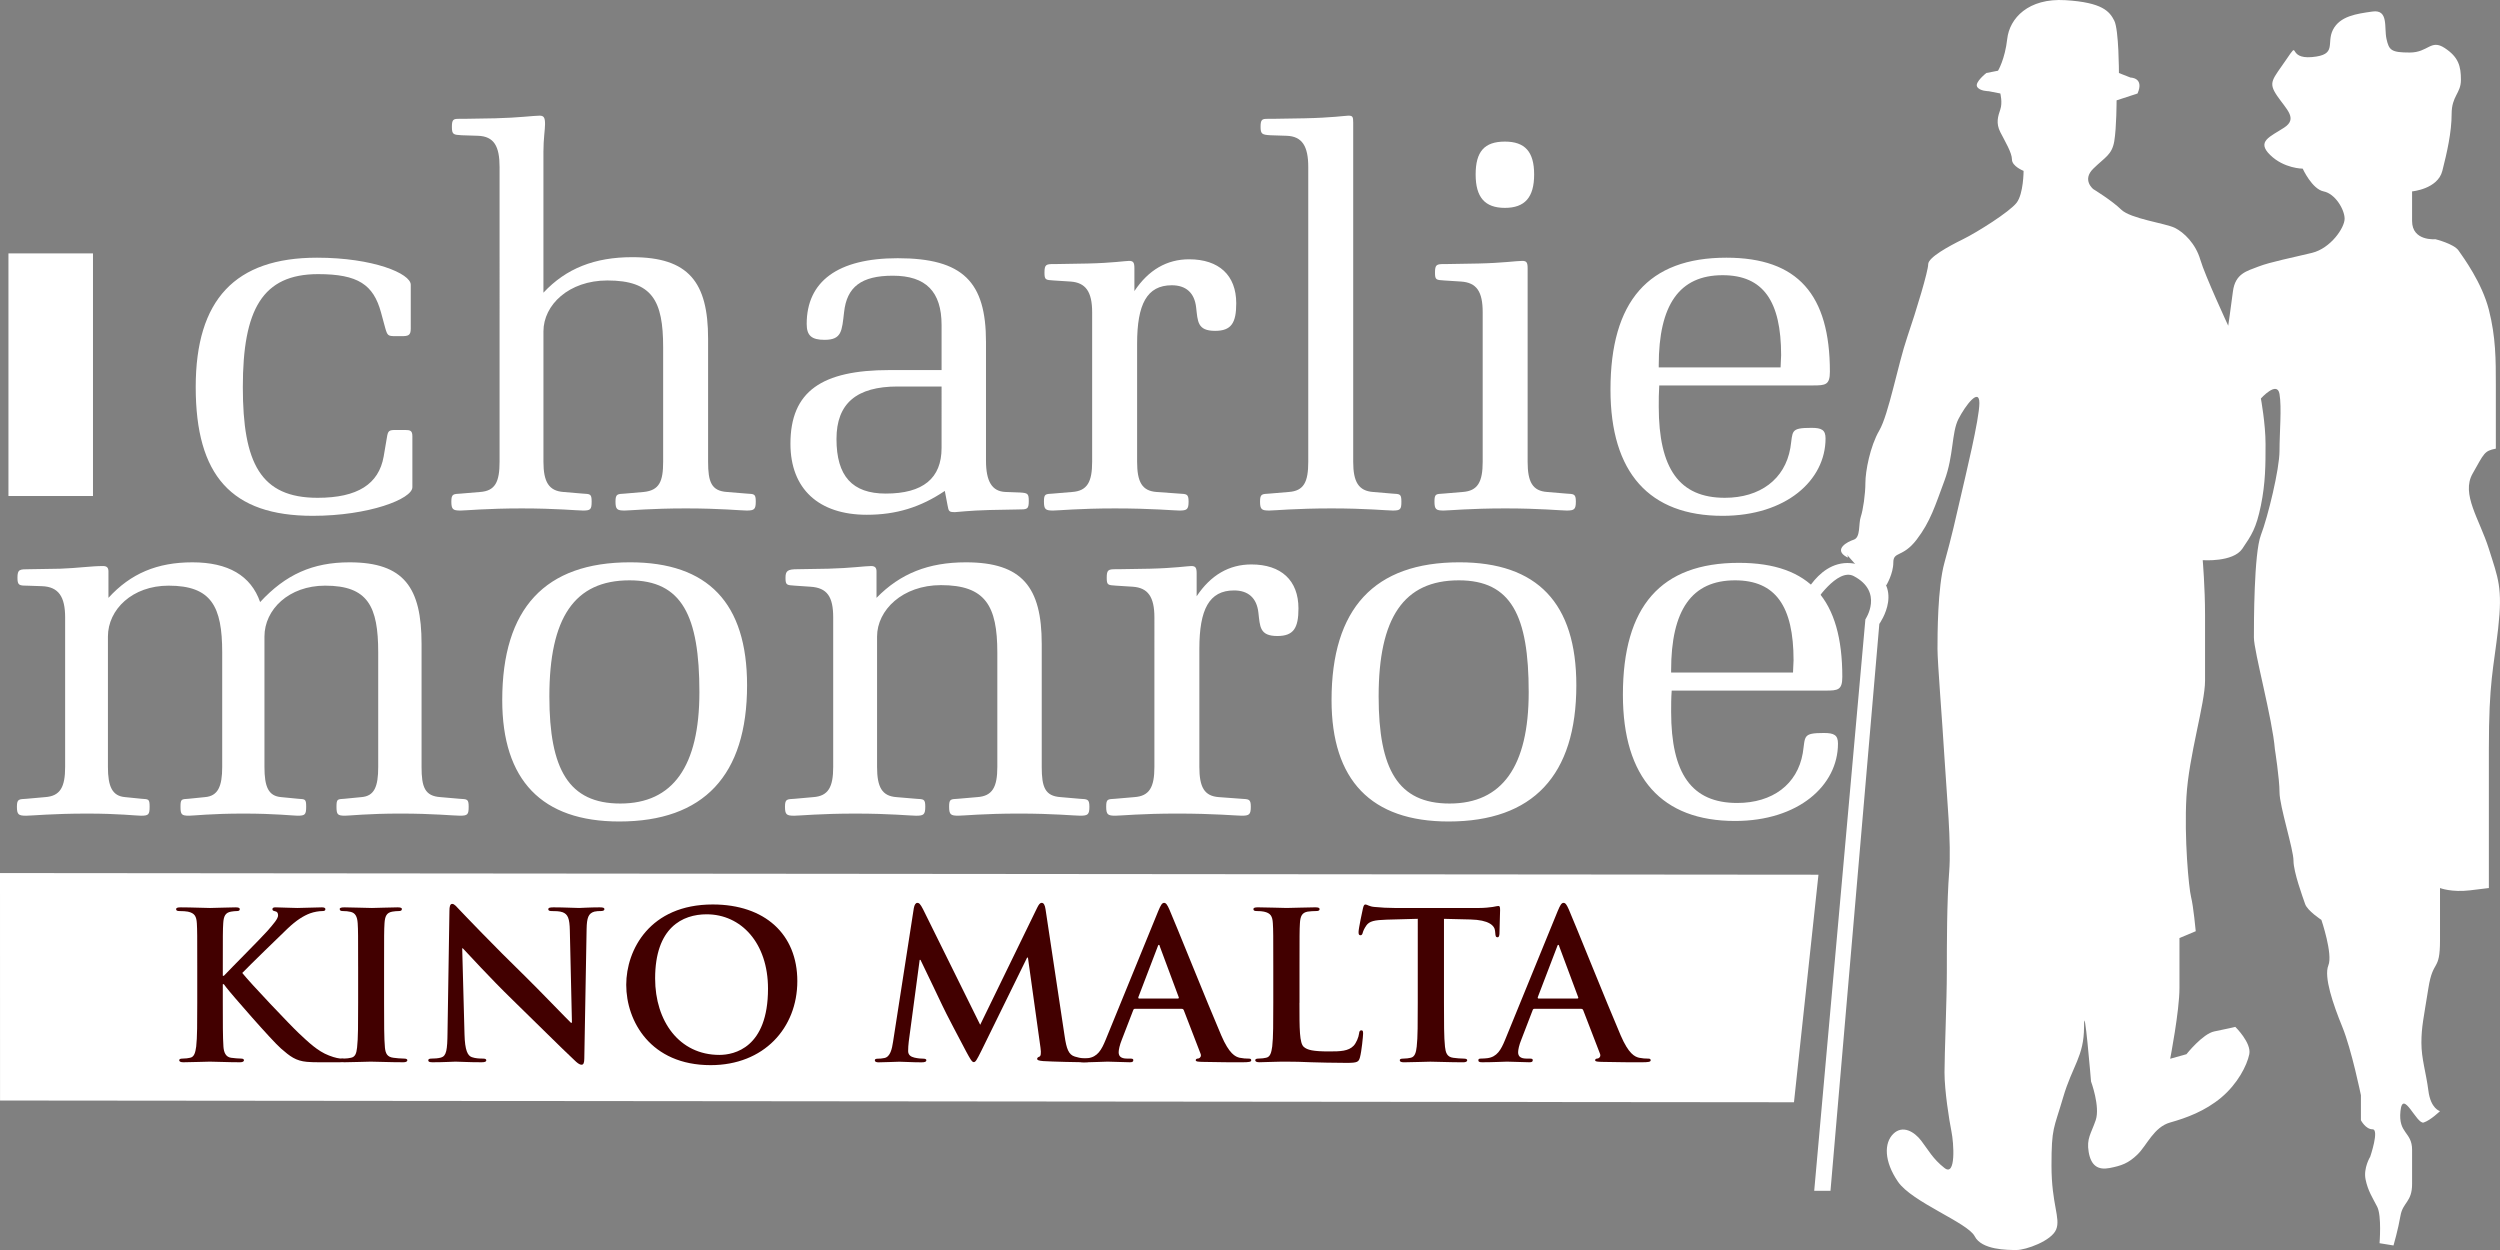 <?xml version="1.0" encoding="utf-8"?>
<!-- Generator: Adobe Illustrator 16.0.0, SVG Export Plug-In . SVG Version: 6.00 Build 0)  -->
<!DOCTYPE svg PUBLIC "-//W3C//DTD SVG 1.1//EN" "http://www.w3.org/Graphics/SVG/1.1/DTD/svg11.dtd">
<svg version="1.1" id="Layer_1" xmlns="http://www.w3.org/2000/svg" xmlns:xlink="http://www.w3.org/1999/xlink" x="0px" y="0px"
	 width="400px" height="200px" viewBox="0 0 400 200" enable-background="new 0 0 400 200" xml:space="preserve">
<rect x="0" y="0" width="400" height="200" fill="#808080" stroke="none"/>
<g>
	<g>
		<path fill="#FFFFFF" d="M50.033,82.532c-13.002,0-18.719-6.444-18.719-20.606c0-13.995,6.323-20.695,19.41-20.695
			c9.015,0,14.996,2.546,14.996,4.327v7.038c0,1.101-0.433,1.188-1.474,1.188h-0.953c-1.215,0-1.3-0.087-1.649-1.273l-0.69-2.543
			c-1.215-4.409-3.64-6.107-10.055-6.107c-8.927,0-12.047,5.684-12.047,18.066c0,12.211,2.858,17.722,11.961,17.722
			c6.412,0,9.794-2.203,10.574-6.612l0.519-3.053c0.173-1.103,0.346-1.188,1.475-1.188h1.385c0.867,0,1.214,0.086,1.214,1.018v8.142
			C65.979,79.82,59.047,82.532,50.033,82.532z"/>
		<path fill="#FFFFFF" d="M119.452,81.686c-0.955,0-4.159-0.342-9.706-0.342c-5.634,0-8.927,0.342-9.796,0.342
			c-1.211,0-1.47-0.172-1.47-1.444c0-1.271,0.345-1.188,1.56-1.271l2.945-0.255c2.515-0.255,3.12-1.697,3.12-4.833v-18.32
			c0-7.464-1.732-10.688-8.927-10.688c-6.153,0-10.226,3.907-10.226,8.146v20.863c0,3.224,0.865,4.663,3.205,4.833l3.035,0.255
			c1.213,0.082,1.472,0,1.472,1.271c0,1.272-0.174,1.444-1.387,1.444c-0.953,0-4.246-0.342-9.791-0.342
			c-5.637,0-8.93,0.342-9.794,0.342c-1.214,0-1.476-0.172-1.476-1.444c0-1.271,0.348-1.188,1.56-1.271l3.036-0.255
			c2.424-0.17,3.12-1.61,3.12-4.833V26.728c0-3.309-0.868-4.917-3.468-5.004l-2.6-0.084c-1.301-0.085-1.561-0.085-1.561-1.355
			c0-1.189,0.26-1.273,1.127-1.273h0.779l5.025-0.084c3.728-0.086,6.156-0.424,7.108-0.424c0.691,0,0.866,0.338,0.866,1.358
			c0,0.848-0.259,2.373-0.259,4.406V46.83c3.639-3.904,8.233-5.682,14.213-5.682c9.014,0,12.134,3.986,12.134,13.057v19.68
			c0,3.224,0.519,4.663,3.032,4.833l3.12,0.255c1.213,0.082,1.475,0,1.475,1.271C120.927,81.515,120.665,81.686,119.452,81.686z"/>
		<path fill="#FFFFFF" d="M162.872,81.515l-4.507,0.085c-3.379,0.087-5.199,0.34-5.547,0.34c-0.953,0-1.038-0.083-1.213-1.102
			l-0.434-2.291c-3.899,2.628-7.8,3.817-12.479,3.817c-7.715,0-12.222-4.155-12.222-11.365c0-8.397,5.027-11.788,15.86-11.788h8.321
			v-7.208c0-5.344-2.514-7.89-7.8-7.89c-5.029,0-7.368,1.783-7.801,5.853c-0.348,2.97-0.348,4.409-3.119,4.409
			c-2.082,0-2.861-0.68-2.861-2.542c0-6.787,4.941-10.519,14.561-10.519c10.487,0,14.127,3.818,14.127,13.4v18.994
			c0,3.309,0.953,4.921,3.119,5.006l2.34,0.088c1.214,0.079,1.387,0.167,1.387,1.354C164.605,81.515,164.348,81.515,162.872,81.515z
			 M150.652,61.84h-7.021c-6.588,0-9.793,2.711-9.793,8.397c0,5.936,2.514,8.735,7.885,8.735c5.981,0,8.929-2.458,8.929-7.294V61.84
			z"/>
		<path fill="#FFFFFF" d="M194.418,52.936c-2.859,0-2.774-1.526-3.035-3.732c-0.258-2.375-1.645-3.562-3.899-3.562
			c-3.985,0-5.546,3.051-5.546,9.328v18.914c0,3.224,0.779,4.663,3.121,4.833l3.552,0.255c1.214,0.082,1.562,0,1.562,1.271
			c0,1.272-0.26,1.444-1.475,1.444c-0.867,0-4.334-0.342-10.312-0.342c-5.721,0-9.015,0.342-9.881,0.342
			c-1.213,0-1.474-0.172-1.474-1.444c0-1.271,0.261-1.188,1.474-1.271l3.034-0.255c2.425-0.17,3.205-1.61,3.205-4.833V49.967
			c0-3.307-1.04-4.75-3.466-4.92l-2.686-0.172c-1.301-0.081-1.475-0.081-1.475-1.268c0-1.274,0.26-1.358,1.475-1.358h0.434
			l5.026-0.086c3.812-0.082,6.065-0.42,6.585-0.42c0.694,0,0.868,0.251,0.868,1.183v3.647c2.254-3.389,5.2-5.085,8.753-5.085
			c4.767,0,7.541,2.545,7.541,7.036C197.798,51.663,197.018,52.936,194.418,52.936z"/>
		<path fill="#FFFFFF" d="M222.842,81.686c-0.953,0-4.246-0.342-9.791-0.342c-5.725,0-9.104,0.342-9.968,0.342
			c-1.214,0-1.476-0.172-1.476-1.444c0-1.271,0.348-1.188,1.561-1.271l3.033-0.255c2.429-0.17,3.121-1.609,3.121-4.833V26.728
			c0-3.309-0.952-4.917-3.469-5.004l-2.6-0.084c-1.301-0.085-1.562-0.166-1.562-1.355s0.262-1.273,1.129-1.273h0.779l5.111-0.084
			c4.336-0.086,6.59-0.424,7.021-0.424c0.689,0,0.781,0.168,0.781,1.1v54.281c0,3.224,0.861,4.663,3.207,4.833l3.029,0.255
			c1.213,0.082,1.475,0,1.475,1.271C224.229,81.515,224.053,81.686,222.842,81.686z"/>
		<path fill="#FFFFFF" d="M250.662,81.686c-0.951,0-4.248-0.342-9.795-0.342c-5.717,0-9.012,0.342-9.875,0.342
			c-1.217,0-1.477-0.172-1.477-1.444c0-1.271,0.26-1.188,1.477-1.271l3.031-0.255c2.426-0.17,3.207-1.609,3.207-4.833V49.967
			c0-3.307-0.957-4.75-3.467-4.92l-2.689-0.172c-1.299-0.081-1.475-0.081-1.475-1.268c0-1.274,0.266-1.358,1.475-1.358h0.434
			l5.031-0.086c3.809-0.082,6.148-0.42,7.016-0.42c0.695,0,0.865,0.251,0.865,1.183v30.958c0,3.224,0.781,4.663,3.121,4.833
			l3.033,0.255c1.213,0.082,1.562,0,1.562,1.271C252.137,81.515,251.875,81.686,250.662,81.686z M240.783,33.26
			c-3.207,0-4.68-1.694-4.68-5.343s1.383-5.262,4.68-5.262c3.203,0,4.68,1.613,4.68,5.262
			C245.463,31.565,243.986,33.26,240.783,33.26z"/>
		<path fill="#FFFFFF" d="M290.098,61.67H265.48c-0.08,1.186-0.08,2.289-0.08,3.393c0,9.923,3.291,14.585,10.572,14.585
			c5.631,0,9.618-2.964,10.485-7.97c0.437-2.715-0.088-3.222,3.377-3.222c1.647,0,2.254,0.338,2.254,1.696
			c0,6.699-6.325,12.38-16.469,12.38c-11.699,0-17.942-6.869-17.942-20.182c0-14.163,6.073-21.12,18.549-21.12
			c11.444,0,16.557,5.937,16.557,18.233C292.782,61.585,292.089,61.67,290.098,61.67z M275.62,44.032
			c-6.931,0-10.222,4.75-10.222,14.415v0.339h19.496c0-0.677,0.086-1.355,0.086-1.949C284.98,48.187,282.124,44.032,275.62,44.032z"
			/>
	</g>
	<g>
		<path fill="#FFFFFF" d="M73.6,130.511c-1.04,0-4.246-0.34-9.533-0.34c-5.197,0-8.145,0.34-8.841,0.34
			c-1.213,0-1.387-0.17-1.387-1.446c0-1.265,0.174-1.185,1.303-1.265l2.686-0.262c2.078-0.164,2.686-1.688,2.686-4.83v-18.315
			c0-7.379-1.644-10.688-8.49-10.688c-5.811,0-9.711,3.817-9.711,8.142v20.863c0,3.141,0.606,4.666,2.689,4.83l2.687,0.262
			c1.126,0.08,1.299,0,1.299,1.264c0,1.277-0.173,1.447-1.388,1.447c-0.691,0-3.553-0.34-8.663-0.34c-5.116,0-7.976,0.34-8.669,0.34
			c-1.215,0-1.388-0.17-1.388-1.447c0-1.264,0.173-1.184,1.302-1.264l2.598-0.262c2.081-0.164,2.774-1.689,2.774-4.83v-18.316
			c0-7.378-1.733-10.688-8.579-10.688c-5.807,0-9.706,3.817-9.706,8.143v20.862c0,3.142,0.69,4.666,2.77,4.83l2.6,0.262
			c1.127,0.08,1.301,0,1.301,1.265c0,1.276-0.174,1.447-1.385,1.447c-0.779,0-3.553-0.341-8.582-0.341
			c-5.634,0-8.837,0.341-9.79,0.341c-1.215,0-1.477-0.171-1.477-1.447c0-1.265,0.346-1.185,1.56-1.265l2.948-0.262
			c2.428-0.164,3.208-1.608,3.208-4.83V98.792c0-3.309-1.042-4.917-3.727-5.004l-2.43-0.084c-1.214,0-1.471-0.085-1.471-1.271
			c0-1.358,0.346-1.358,1.906-1.358l4.94-0.082c2.686-0.088,4.938-0.426,6.848-0.426c0.604,0,0.864,0.256,0.864,0.851v4.239
			c3.554-3.901,7.8-5.685,13.434-5.685c5.721,0,9.36,2.12,10.835,6.361c4.072-4.409,8.407-6.361,14.302-6.361
			c8.753,0,11.527,4.073,11.527,13.061v19.677c0,3.222,0.518,4.666,3.03,4.83l3.035,0.263c1.211,0.079,1.473,0,1.473,1.264
			C74.986,130.341,74.813,130.511,73.6,130.511z"/>
		<path fill="#FFFFFF" d="M99.078,131.439c-12.395,0-18.72-6.612-18.72-19.418c0-14.673,6.847-22.051,20.453-22.051
			c12.48,0,18.72,6.531,18.72,19.676C119.531,124.062,112.599,131.439,99.078,131.439z M100.724,92.853
			c-8.839,0-12.825,6.022-12.825,18.574c0,11.706,3.119,17.138,11.354,17.138c8.407,0,12.652-5.943,12.652-17.814
			C111.904,98.537,109.13,92.853,100.724,92.853z"/>
		<path fill="#FFFFFF" d="M172.831,130.511c-0.953,0-4.246-0.34-9.794-0.34c-5.633,0-8.839,0.34-9.705,0.34
			c-1.215,0-1.475-0.17-1.475-1.446c0-1.265,0.26-1.185,1.475-1.265l3.033-0.262c2.427-0.164,3.207-1.608,3.207-4.83v-18.315
			c0-7.465-1.907-10.772-9.015-10.772c-6.151,0-10.227,3.986-10.227,8.228v20.862c0,3.222,0.781,4.666,3.121,4.83l3.119,0.263
			c1.213,0.079,1.474,0,1.474,1.264c0,1.276-0.261,1.447-1.474,1.447c-0.953,0-4.159-0.341-9.706-0.341
			c-5.635,0-8.928,0.341-9.795,0.341c-1.211,0-1.472-0.17-1.472-1.447c0-1.264,0.345-1.185,1.56-1.264l2.948-0.263
			c2.426-0.164,3.207-1.608,3.207-4.83V98.792c0-3.309-0.955-4.748-3.643-4.917l-2.513-0.171c-1.299-0.085-1.475-0.085-1.475-1.271
			c0-1.103,0.349-1.358,1.908-1.358l4.939-0.082c3.553-0.088,5.893-0.426,6.848-0.426c0.605,0,0.866,0.256,0.866,0.851v4.239
			c3.812-3.901,8.319-5.685,14.301-5.685c9.013,0,12.134,3.986,12.134,13.061v19.677c0,3.222,0.52,4.666,3.032,4.83l3.033,0.263
			c1.214,0.079,1.561,0,1.561,1.264C174.306,130.341,174.045,130.511,172.831,130.511z"/>
		<path fill="#FFFFFF" d="M204.378,101.761c-2.86,0-2.772-1.524-3.034-3.732c-0.26-2.373-1.646-3.56-3.901-3.56
			c-3.984,0-5.546,3.052-5.546,9.326v18.913c0,3.222,0.781,4.666,3.122,4.83l3.552,0.262c1.214,0.08,1.559,0,1.559,1.265
			c0,1.276-0.259,1.447-1.472,1.447c-0.866,0-4.334-0.341-10.312-0.341c-5.721,0-9.015,0.341-9.881,0.341
			c-1.214,0-1.474-0.171-1.474-1.447c0-1.265,0.26-1.185,1.474-1.265l3.034-0.262c2.426-0.164,3.206-1.608,3.206-4.83V98.792
			c0-3.309-1.039-4.748-3.467-4.917l-2.688-0.171c-1.3-0.085-1.474-0.085-1.474-1.271c0-1.272,0.261-1.358,1.474-1.358h0.435
			l5.025-0.082c3.814-0.088,6.066-0.426,6.587-0.426c0.694,0,0.867,0.256,0.867,1.188V95.4c2.254-3.39,5.198-5.089,8.753-5.089
			c4.768,0,7.537,2.543,7.537,7.038C207.754,100.485,206.977,101.761,204.378,101.761z"/>
		<path fill="#FFFFFF" d="M231.766,131.439c-12.396,0-18.719-6.612-18.719-19.418c0-14.673,6.844-22.051,20.447-22.051
			c12.48,0,18.719,6.531,18.719,19.676C252.213,124.062,245.279,131.439,231.766,131.439z M233.41,92.853
			c-8.84,0-12.828,6.022-12.828,18.574c0,11.706,3.117,17.138,11.354,17.138c8.408,0,12.656-5.943,12.656-17.814
			C244.592,98.537,241.816,92.853,233.41,92.853z"/>
		<path fill="#FFFFFF" d="M292.081,110.495h-24.61c-0.089,1.188-0.089,2.293-0.089,3.394c0,9.922,3.295,14.586,10.57,14.586
			c5.637,0,9.629-2.966,10.491-7.97c0.437-2.713-0.086-3.226,3.377-3.226c1.646,0,2.255,0.339,2.255,1.697
			c0,6.699-6.326,12.379-16.468,12.379c-11.696,0-17.943-6.869-17.943-20.185c0-14.161,6.072-21.114,18.554-21.114
			c11.439,0,16.552,5.935,16.552,18.235C294.77,110.411,294.075,110.495,292.081,110.495z M277.607,92.853
			c-6.933,0-10.228,4.751-10.228,14.417v0.34h19.504c0-0.678,0.087-1.354,0.087-1.947C286.973,97.012,284.109,92.853,277.607,92.853
			z"/>
	</g>
	<rect x="1.352" y="40.544" fill="#FFFFFF" width="13.525" height="38.818"/>
	<polygon fill="#FFFFFF" points="0,139.688 0.007,176.083 287.036,176.361 290.954,139.953 	"/>
	<g>
		<path fill="#420000" d="M35.646,156.132h0.17c1.139-1.215,6.03-6.104,7.002-7.218c0.938-1.086,1.674-1.904,1.674-2.457
			c0-0.361-0.133-0.596-0.468-0.654c-0.303-0.062-0.437-0.133-0.437-0.332c0-0.229,0.168-0.295,0.535-0.295
			c0.705,0,2.547,0.1,3.45,0.1c1.04,0,2.885-0.1,3.92-0.1c0.338,0,0.569,0.064,0.569,0.295c0,0.234-0.167,0.299-0.5,0.299
			c-0.472,0-1.306,0.127-1.943,0.361c-1.039,0.391-2.179,1.08-3.619,2.453c-1.038,0.986-6.097,5.906-7.236,7.089
			c1.204,1.539,7.775,8.457,9.079,9.67c1.474,1.377,2.983,2.853,4.792,3.535c1.004,0.396,1.675,0.496,2.077,0.496
			c0.235,0,0.436,0.067,0.436,0.262c0,0.229-0.167,0.326-0.803,0.326H51.43c-1.006,0-1.609,0-2.312-0.065
			c-1.81-0.16-2.716-0.881-4.155-2.131c-1.476-1.274-8.074-8.853-8.777-9.8l-0.368-0.491h-0.17v2.979c0,3.017,0,5.61,0.102,7.021
			c0.068,0.916,0.368,1.635,1.207,1.767c0.466,0.065,1.207,0.133,1.639,0.133c0.27,0,0.437,0.099,0.437,0.262
			c0,0.229-0.267,0.326-0.638,0.326c-1.874,0-3.984-0.099-4.823-0.099c-0.771,0-2.88,0.099-4.22,0.099
			c-0.437,0-0.673-0.099-0.673-0.326c0-0.163,0.136-0.262,0.535-0.262c0.506,0,0.908-0.065,1.208-0.133
			c0.672-0.132,0.838-0.851,0.971-1.8c0.167-1.377,0.167-3.974,0.167-6.987v-5.772c0-4.979,0-5.896-0.063-6.945
			c-0.069-1.117-0.338-1.641-1.443-1.875c-0.268-0.059-0.839-0.092-1.304-0.092c-0.368,0-0.57-0.062-0.57-0.299
			c0-0.229,0.234-0.295,0.736-0.295c1.776,0,3.886,0.1,4.69,0.1s2.915-0.1,4.053-0.1c0.471,0,0.706,0.064,0.706,0.295
			c0,0.234-0.2,0.299-0.472,0.299c-0.332,0-0.533,0.033-0.936,0.092c-0.908,0.166-1.173,0.729-1.241,1.875
			c-0.067,1.051-0.067,1.967-0.067,6.945v1.45H35.646L35.646,156.132z"/>
		<path fill="#420000" d="M57.3,154.682c0-4.979,0-5.896-0.068-6.943c-0.069-1.119-0.402-1.676-1.139-1.842
			c-0.367-0.094-0.804-0.127-1.207-0.127c-0.333,0-0.534-0.062-0.534-0.33c0-0.197,0.264-0.264,0.804-0.264
			c1.271,0,3.381,0.1,4.353,0.1c0.839,0,2.816-0.1,4.087-0.1c0.437,0,0.707,0.064,0.707,0.264c0,0.268-0.201,0.33-0.535,0.33
			c-0.339,0-0.604,0.033-1.006,0.094c-0.907,0.164-1.173,0.729-1.241,1.875c-0.068,1.049-0.068,1.965-0.068,6.943v5.772
			c0,3.185,0,5.771,0.137,7.183c0.099,0.883,0.334,1.475,1.34,1.604c0.467,0.065,1.206,0.133,1.708,0.133
			c0.367,0,0.535,0.099,0.535,0.262c0,0.229-0.266,0.326-0.635,0.326c-2.212,0-4.322-0.098-5.229-0.098
			c-0.771,0-2.881,0.098-4.22,0.098c-0.437,0-0.673-0.098-0.673-0.326c0-0.163,0.139-0.262,0.54-0.262
			c0.501,0,0.903-0.065,1.206-0.133c0.669-0.132,0.87-0.688,0.971-1.638c0.169-1.381,0.169-3.967,0.169-7.149v-5.772H57.3z"/>
		<path fill="#420000" d="M74.322,165.507c0.065,2.554,0.502,3.404,1.174,3.638c0.569,0.198,1.203,0.229,1.742,0.229
			c0.368,0,0.568,0.067,0.568,0.262c0,0.261-0.303,0.326-0.77,0.326c-2.178,0-3.519-0.099-4.155-0.099
			c-0.305,0-1.876,0.099-3.62,0.099c-0.433,0-0.736-0.03-0.736-0.326c0-0.192,0.201-0.262,0.536-0.262
			c0.436,0,1.038-0.031,1.51-0.166c0.868-0.263,1.004-1.211,1.034-4.062l0.305-19.408c0-0.662,0.099-1.115,0.436-1.115
			c0.37,0,0.669,0.422,1.238,1.012c0.402,0.428,5.497,5.773,10.389,10.526c2.277,2.229,6.8,6.946,7.371,7.478h0.167l-0.336-14.725
			c-0.033-2-0.333-2.625-1.139-2.951c-0.5-0.193-1.306-0.193-1.775-0.193c-0.402,0-0.535-0.1-0.535-0.299
			c0-0.262,0.368-0.295,0.87-0.295c1.743,0,3.35,0.1,4.056,0.1c0.368,0,1.64-0.1,3.283-0.1c0.436,0,0.771,0.033,0.771,0.295
			c0,0.199-0.201,0.299-0.604,0.299c-0.334,0-0.604,0-1.007,0.092c-0.937,0.271-1.206,0.957-1.238,2.791l-0.369,20.69
			c0,0.718-0.134,1.013-0.435,1.013c-0.368,0-0.77-0.36-1.14-0.72c-2.112-1.969-6.4-6.258-9.884-9.639
			c-3.65-3.541-7.37-7.642-7.974-8.263h-0.104L74.322,165.507z"/>
		<path fill="#420000" d="M100.197,157.573c0-5.612,3.788-12.858,13.837-12.858c8.344,0,13.538,4.76,13.538,12.262
			c0,7.517-5.363,13.446-13.872,13.446C104.083,170.423,100.197,163.378,100.197,157.573z M122.881,158.189
			c0-7.342-4.323-11.9-9.818-11.9c-3.852,0-8.243,2.102-8.243,10.268c0,6.821,3.855,12.229,10.288,12.229
			C117.453,168.784,122.881,167.667,122.881,158.189z"/>
		<path fill="#420000" d="M146.21,145.311c0.102-0.562,0.303-0.854,0.568-0.854c0.269,0,0.469,0.168,0.907,1.017l9.146,18.494
			l9.113-18.726c0.268-0.525,0.435-0.785,0.738-0.785c0.301,0,0.501,0.328,0.602,1.017l3.05,20.268
			c0.302,2.062,0.637,3.012,1.642,3.311c0.972,0.297,1.641,0.326,2.077,0.326c0.301,0,0.535,0.035,0.535,0.229
			c0,0.264-0.403,0.359-0.87,0.359c-0.837,0-5.461-0.098-6.803-0.191c-0.771-0.066-0.971-0.168-0.971-0.359
			c0-0.168,0.135-0.266,0.369-0.361c0.201-0.065,0.301-0.494,0.168-1.412l-2.011-14.429h-0.134l-7.305,14.886
			c-0.771,1.543-0.938,1.838-1.241,1.838c-0.3,0-0.635-0.658-1.173-1.639c-0.803-1.51-3.45-6.523-3.853-7.445
			c-0.301-0.686-2.311-4.815-3.483-7.274h-0.133l-1.743,13.05c-0.066,0.59-0.102,1.018-0.102,1.539c0,0.625,0.436,0.918,1.007,1.049
			c0.603,0.137,1.07,0.166,1.406,0.166c0.267,0,0.502,0.067,0.502,0.229c0,0.295-0.3,0.359-0.805,0.359
			c-1.406,0-2.915-0.098-3.518-0.098c-0.637,0-2.244,0.098-3.318,0.098c-0.333,0-0.602-0.064-0.602-0.359
			c0-0.158,0.2-0.229,0.537-0.229c0.267,0,0.502,0,1.004-0.104c0.939-0.193,1.205-1.473,1.373-2.584L146.21,145.311z"/>
		<path fill="#420000" d="M181.601,161.409c-0.167,0-0.232,0.063-0.302,0.26l-1.81,4.688c-0.334,0.817-0.503,1.606-0.503,2
			c0,0.588,0.302,1.017,1.342,1.017h0.501c0.401,0,0.502,0.067,0.502,0.262c0,0.261-0.199,0.326-0.568,0.326
			c-1.072,0-2.514-0.099-3.551-0.099c-0.369,0-2.212,0.099-3.954,0.099c-0.437,0-0.637-0.065-0.637-0.326
			c0-0.192,0.134-0.262,0.401-0.262c0.303,0,0.771-0.031,1.039-0.065c1.542-0.197,2.178-1.312,2.847-2.949l8.411-20.59
			c0.401-0.955,0.603-1.312,0.938-1.312c0.302,0,0.504,0.295,0.838,1.049c0.805,1.809,6.165,15.184,8.31,20.167
			c1.271,2.951,2.244,3.406,2.948,3.57c0.503,0.103,1.006,0.133,1.408,0.133c0.268,0,0.435,0.035,0.435,0.263
			c0,0.26-0.302,0.325-1.541,0.325c-1.207,0-3.652,0-6.333-0.065c-0.603-0.03-1.004-0.03-1.004-0.26
			c0-0.193,0.134-0.263,0.468-0.293c0.235-0.07,0.472-0.361,0.302-0.755l-2.68-6.95c-0.066-0.164-0.168-0.229-0.335-0.229
			L181.601,161.409L181.601,161.409z M188.436,159.768c0.168,0,0.2-0.099,0.168-0.192l-3.015-8.099
			c-0.033-0.137-0.068-0.301-0.168-0.301c-0.101,0-0.167,0.164-0.2,0.301l-3.082,8.062c-0.034,0.131,0,0.229,0.133,0.229H188.436
			L188.436,159.768L188.436,159.768z"/>
		<path fill="#420000" d="M207.912,160.454c0,4.194,0,6.459,0.699,7.053c0.57,0.49,1.439,0.722,4.059,0.722
			c1.775,0,3.082-0.033,3.922-0.92c0.396-0.427,0.797-1.345,0.865-1.966c0.031-0.301,0.102-0.491,0.369-0.491
			c0.238,0,0.27,0.157,0.27,0.551c0,0.358-0.238,2.826-0.502,3.772c-0.205,0.722-0.369,0.886-2.115,0.886
			c-2.402,0-4.148-0.065-5.658-0.099c-1.508-0.065-2.713-0.099-4.088-0.099c-0.368,0-1.105,0-1.909,0.031
			c-0.771,0-1.644,0.065-2.312,0.065c-0.435,0-0.67-0.099-0.67-0.326c0-0.163,0.137-0.262,0.536-0.262
			c0.504,0,0.901-0.065,1.206-0.134c0.67-0.131,0.838-0.85,0.971-1.799c0.17-1.377,0.17-3.974,0.17-6.987v-5.771
			c0-4.98,0-5.896-0.068-6.945c-0.064-1.119-0.332-1.642-1.438-1.875c-0.269-0.061-0.671-0.092-1.106-0.092
			c-0.366,0-0.567-0.064-0.567-0.3c0-0.229,0.233-0.296,0.735-0.296c1.576,0,3.688,0.102,4.593,0.102
			c0.803,0,3.251-0.102,4.556-0.102c0.469,0,0.705,0.064,0.705,0.296c0,0.233-0.203,0.3-0.604,0.3c-0.369,0-0.904,0.031-1.311,0.092
			c-0.9,0.166-1.172,0.729-1.234,1.875c-0.065,1.049-0.065,1.965-0.065,6.945v5.771L207.912,160.454L207.912,160.454z"/>
		<path fill="#420000" d="M226.844,147.01l-4.994,0.135c-1.938,0.066-2.748,0.229-3.25,0.953c-0.334,0.486-0.496,0.879-0.564,1.146
			c-0.066,0.27-0.174,0.396-0.365,0.396c-0.242,0-0.303-0.164-0.303-0.522c0-0.531,0.637-3.513,0.701-3.771
			c0.1-0.43,0.197-0.631,0.4-0.631c0.268,0,0.602,0.33,1.441,0.395c0.973,0.102,2.242,0.168,3.348,0.168h13.273
			c1.068,0,1.807-0.101,2.309-0.168c0.5-0.092,0.773-0.156,0.904-0.156c0.234,0,0.27,0.189,0.27,0.684
			c0,0.689-0.102,2.949-0.102,3.805c-0.035,0.324-0.102,0.523-0.299,0.523c-0.273,0-0.338-0.164-0.369-0.656l-0.035-0.357
			c-0.066-0.852-0.973-1.77-3.953-1.838l-4.221-0.102v13.444c0,3.017,0,5.61,0.162,7.021c0.104,0.916,0.303,1.635,1.311,1.767
			c0.471,0.065,1.205,0.133,1.705,0.133c0.371,0,0.537,0.099,0.537,0.263c0,0.229-0.264,0.325-0.633,0.325
			c-2.213,0-4.322-0.098-5.264-0.098c-0.771,0-2.879,0.098-4.223,0.098c-0.438,0-0.668-0.098-0.668-0.325
			c0-0.164,0.131-0.263,0.531-0.263c0.506,0,0.908-0.065,1.209-0.133c0.674-0.132,0.871-0.851,0.973-1.8
			c0.166-1.377,0.166-3.973,0.166-6.987L226.844,147.01L226.844,147.01z"/>
		<path fill="#420000" d="M245.514,161.409c-0.168,0-0.238,0.063-0.305,0.26l-1.803,4.688c-0.338,0.817-0.506,1.606-0.506,2
			c0,0.588,0.301,1.017,1.342,1.017h0.502c0.4,0,0.5,0.067,0.5,0.262c0,0.261-0.197,0.326-0.566,0.326
			c-1.078,0-2.516-0.099-3.553-0.099c-0.369,0-2.213,0.099-3.953,0.099c-0.436,0-0.637-0.065-0.637-0.326
			c0-0.192,0.131-0.262,0.4-0.262c0.303,0,0.77-0.031,1.041-0.065c1.539-0.197,2.176-1.312,2.846-2.949l8.41-20.59
			c0.402-0.955,0.604-1.312,0.939-1.312c0.301,0,0.5,0.295,0.836,1.049c0.801,1.809,6.164,15.184,8.307,20.167
			c1.274,2.951,2.246,3.406,2.955,3.57c0.496,0.103,1.002,0.133,1.401,0.133c0.269,0,0.438,0.035,0.438,0.263
			c0,0.26-0.303,0.325-1.543,0.325c-1.205,0-3.653,0-6.334-0.065c-0.602-0.03-1.006-0.03-1.006-0.26
			c0-0.193,0.131-0.263,0.467-0.293c0.236-0.07,0.471-0.361,0.305-0.755l-2.68-6.95c-0.068-0.164-0.168-0.229-0.34-0.229
			L245.514,161.409L245.514,161.409z M252.35,159.768c0.168,0,0.199-0.099,0.168-0.192l-3.018-8.099
			c-0.035-0.137-0.068-0.301-0.166-0.301c-0.102,0-0.172,0.164-0.203,0.301l-3.082,8.062c-0.035,0.131,0,0.229,0.137,0.229H252.35
			L252.35,159.768L252.35,159.768z"/>
	</g>
	<path fill="#FFFFFF" d="M319.684,11.315l-1.867,0.363c0,0-1.86,1.455-1.487,2.181c0.372,0.734,1.862,0.734,1.862,0.734l1.86,0.362
		c0,0,0.373,1.458,0,2.549c-0.368,1.096-0.741,2.186,0,3.641c0.742,1.461,1.861,3.28,1.861,4.373c0,1.096,1.86,1.821,1.86,1.821
		s0,3.646-1.114,5.099c-1.119,1.458-6.332,4.733-8.562,5.83c-2.23,1.093-5.587,2.911-5.587,4.008c0,1.093-1.858,7.286-3.35,11.656
		c-1.491,4.37-2.979,12.384-4.468,14.934c-1.487,2.548-2.229,6.556-2.229,8.377c0,1.819-0.373,4.37-0.746,5.464
		c-0.373,1.095,0,3.277-1.114,3.641c-1.115,0.364-2.981,1.459-1.488,2.551c1.488,1.093-0.748-1.457,1.488,1.093
		c2.229,2.55,5.209,3.643,5.209,3.643s1.119-1.821,1.119-3.643c0-1.822,1.487-0.729,3.725-3.644c2.229-2.912,2.974-5.461,4.466-9.47
		c1.487-4.007,1.114-7.65,2.229-9.836c1.118-2.185,3.35-5.098,3.35-2.551c0,2.551-2.229,11.658-2.977,14.939
		c-0.746,3.277-1.488,6.555-2.604,10.562c-1.121,4.007-1.121,11.654-1.121,13.84c0,2.188,0.75,11.298,1.121,17.486
		c0.373,6.188,1.114,13.474,0.746,18.214c-0.373,4.733-0.373,11.653-0.373,16.028c0,4.369-0.373,13.115-0.373,16.026
		c0,2.91,0.746,7.646,1.114,9.464c0.373,1.827,0.742,7.286-1.114,5.831c-1.867-1.454-2.608-2.915-3.726-4.37
		c-1.114-1.461-2.978-2.552-4.465-1.097c-1.494,1.463-1.494,4.377,0.739,7.649c2.235,3.281,11.168,6.56,12.283,8.74
		C317.066,200,321.17,200,322.657,200c1.483,0,5.582-1.451,6.327-3.281c0.746-1.82-0.745-4.005-0.745-10.201
		c0-6.19,0.372-5.83,1.858-10.92c1.49-5.104,3.348-6.558,3.348-11.296c0-4.731,1.121,8.736,1.121,8.736s1.488,4.014,0.746,6.194
		c-0.746,2.185-1.492,2.914-1.121,5.103c0.375,2.183,1.494,2.912,3.354,2.549c1.859-0.366,2.979-0.729,4.473-2.186
		c1.486-1.453,2.604-4.373,5.211-5.099c2.602-0.731,5.582-1.822,8.186-4.004c2.605-2.193,4.098-5.104,4.471-6.921
		c0.369-1.827-2.238-4.375-2.238-4.375s-1.484,0.363-3.348,0.726c-1.861,0.363-4.469,3.649-4.469,3.649l-2.602,0.728
		c0,0,1.484-7.649,1.484-11.295c0-3.645,0-8.02,0-8.02l2.605-1.092c0,0-0.372-4.002-0.745-5.461
		c-0.372-1.457-1.114-9.473-0.745-16.03c0.372-6.551,2.979-14.93,2.979-18.573c0-3.641,0-6.19,0-10.562
		c0-4.371-0.373-8.742-0.373-8.742s4.84,0.364,6.332-1.82c1.484-2.188,2.23-3.277,2.975-6.92c0.746-3.645,0.746-6.559,0.746-9.837
		c0-3.278-0.746-7.288-0.746-7.288s2.609-2.91,2.98-0.726c0.371,2.185,0,6.191,0,9.104c0,2.915-1.859,10.565-2.98,13.479
		c-1.117,2.914-1.117,14.206-1.117,16.393c0,2.184,2.986,13.117,3.354,17.846c0,0,0.746,4.736,0.746,6.924s2.235,9.104,2.235,10.934
		c0,1.818,1.483,5.823,1.856,6.92c0.369,1.096,2.606,2.547,2.606,2.547s1.861,5.471,1.115,7.284
		c-0.746,1.822,0.746,6.198,2.235,9.838c1.487,3.646,2.974,10.931,2.974,10.931v4.002c0,0,0.746,1.453,1.864,1.453
		c1.117,0-0.373,4.379-0.373,4.379s-1.118,1.812-0.745,3.635c0.372,1.826,1.114,2.92,1.86,4.379
		c0.741,1.453,0.375,5.831,0.375,5.831l2.233,0.362c0,0,0.742-2.555,1.114-4.74c0.369-2.184,1.861-2.184,1.861-5.1s0-2.555,0-5.461
		c0-2.921-2.234-2.557-1.861-6.193c0.369-3.646,2.604,2.184,3.72,1.822c1.114-0.367,2.608-1.822,2.608-1.822
		s-1.494-0.361-1.86-3.279c-0.375-2.91-1.117-5.096-1.117-7.65c0-2.547,0.369-4.008,1.117-8.74c0.741-4.731,1.86-2.551,1.86-7.651
		c0-5.09,0-8.375,0-8.375s1.861,0.729,4.838,0.363c2.979-0.363,2.979-0.363,2.979-0.363s0-11.292,0-22.222
		c0-10.928,0.744-12.743,1.486-19.307c0.742-6.555,0-8.012-1.486-12.746c-1.491-4.736-4.469-8.744-2.606-12.021
		c1.858-3.277,1.858-3.644,3.722-4.006c0,0,0-6.196,0-10.2c0-4.007,0-7.647-1.113-12.018c-1.121-4.373-4.094-8.382-4.846-9.473
		c-0.742-1.09-3.72-1.82-3.72-1.82s-3.721,0.362-3.721-2.914c0-3.279,0-4.735,0-4.735s4.098-0.363,4.84-3.279
		c0.742-2.915,1.488-6.195,1.488-9.104c0-2.912,1.487-3.279,1.487-5.467c0-2.183-0.377-3.642-2.604-5.097
		c-2.238-1.463-2.604,0.728-5.588,0.728c-2.974,0-3.318-0.377-3.72-2.19c-0.399-1.808,0.373-4.733-2.231-4.37
		c-2.606,0.363-5.211,0.736-6.332,2.916c-1.114,2.188,0.744,4.007-3.351,4.372c-4.096,0.363-1.86-2.916-4.096,0.363
		c-2.228,3.278-2.976,3.644-1.486,5.833c1.486,2.182,3.354,3.643,1.117,5.096c-2.231,1.458-4.468,2.188-2.231,4.37
		c2.231,2.188,5.209,2.188,5.209,2.188s1.487,3.274,3.351,3.642c1.858,0.365,3.354,2.916,3.354,4.372
		c0,1.454-2.238,4.732-5.218,5.461c-2.973,0.728-6.696,1.459-8.562,2.187c-1.858,0.73-3.725,1.094-4.094,4.006
		c-0.375,2.918-0.75,5.464-0.75,5.464s-3.717-8.013-4.463-10.562c-0.742-2.549-2.604-4.376-4.095-5.103
		c-1.487-0.729-7.071-1.454-8.562-2.912c-1.488-1.458-4.465-3.277-4.465-3.277s-1.865-1.462,0-3.278
		c1.855-1.827,2.973-2.189,3.35-4.372c0.373-2.188,0.373-6.555,0.373-6.555l3.352-1.096c1.119-2.549-1.119-2.549-1.119-2.549
		l-1.858-0.728c0,0,0-6.924-0.745-8.378c-0.746-1.462-1.861-2.916-7.816-3.278c-5.959-0.364-8.936,2.912-9.309,6.187
		C320.794,9.491,319.684,11.315,319.684,11.315z"/>
	<path fill="#FFFFFF" d="M288.413,95.818c0,0,3.346-8.011,10.051-5.098c6.697,2.914,2.229,9.105,2.229,9.105l-7.815,90.698h-2.604
		l8.188-91.43c0,0,2.974-4.37-1.86-6.917c-2.644-1.395-6.328,4.369-6.328,4.369L288.413,95.818z"/>
</g>
</svg>
